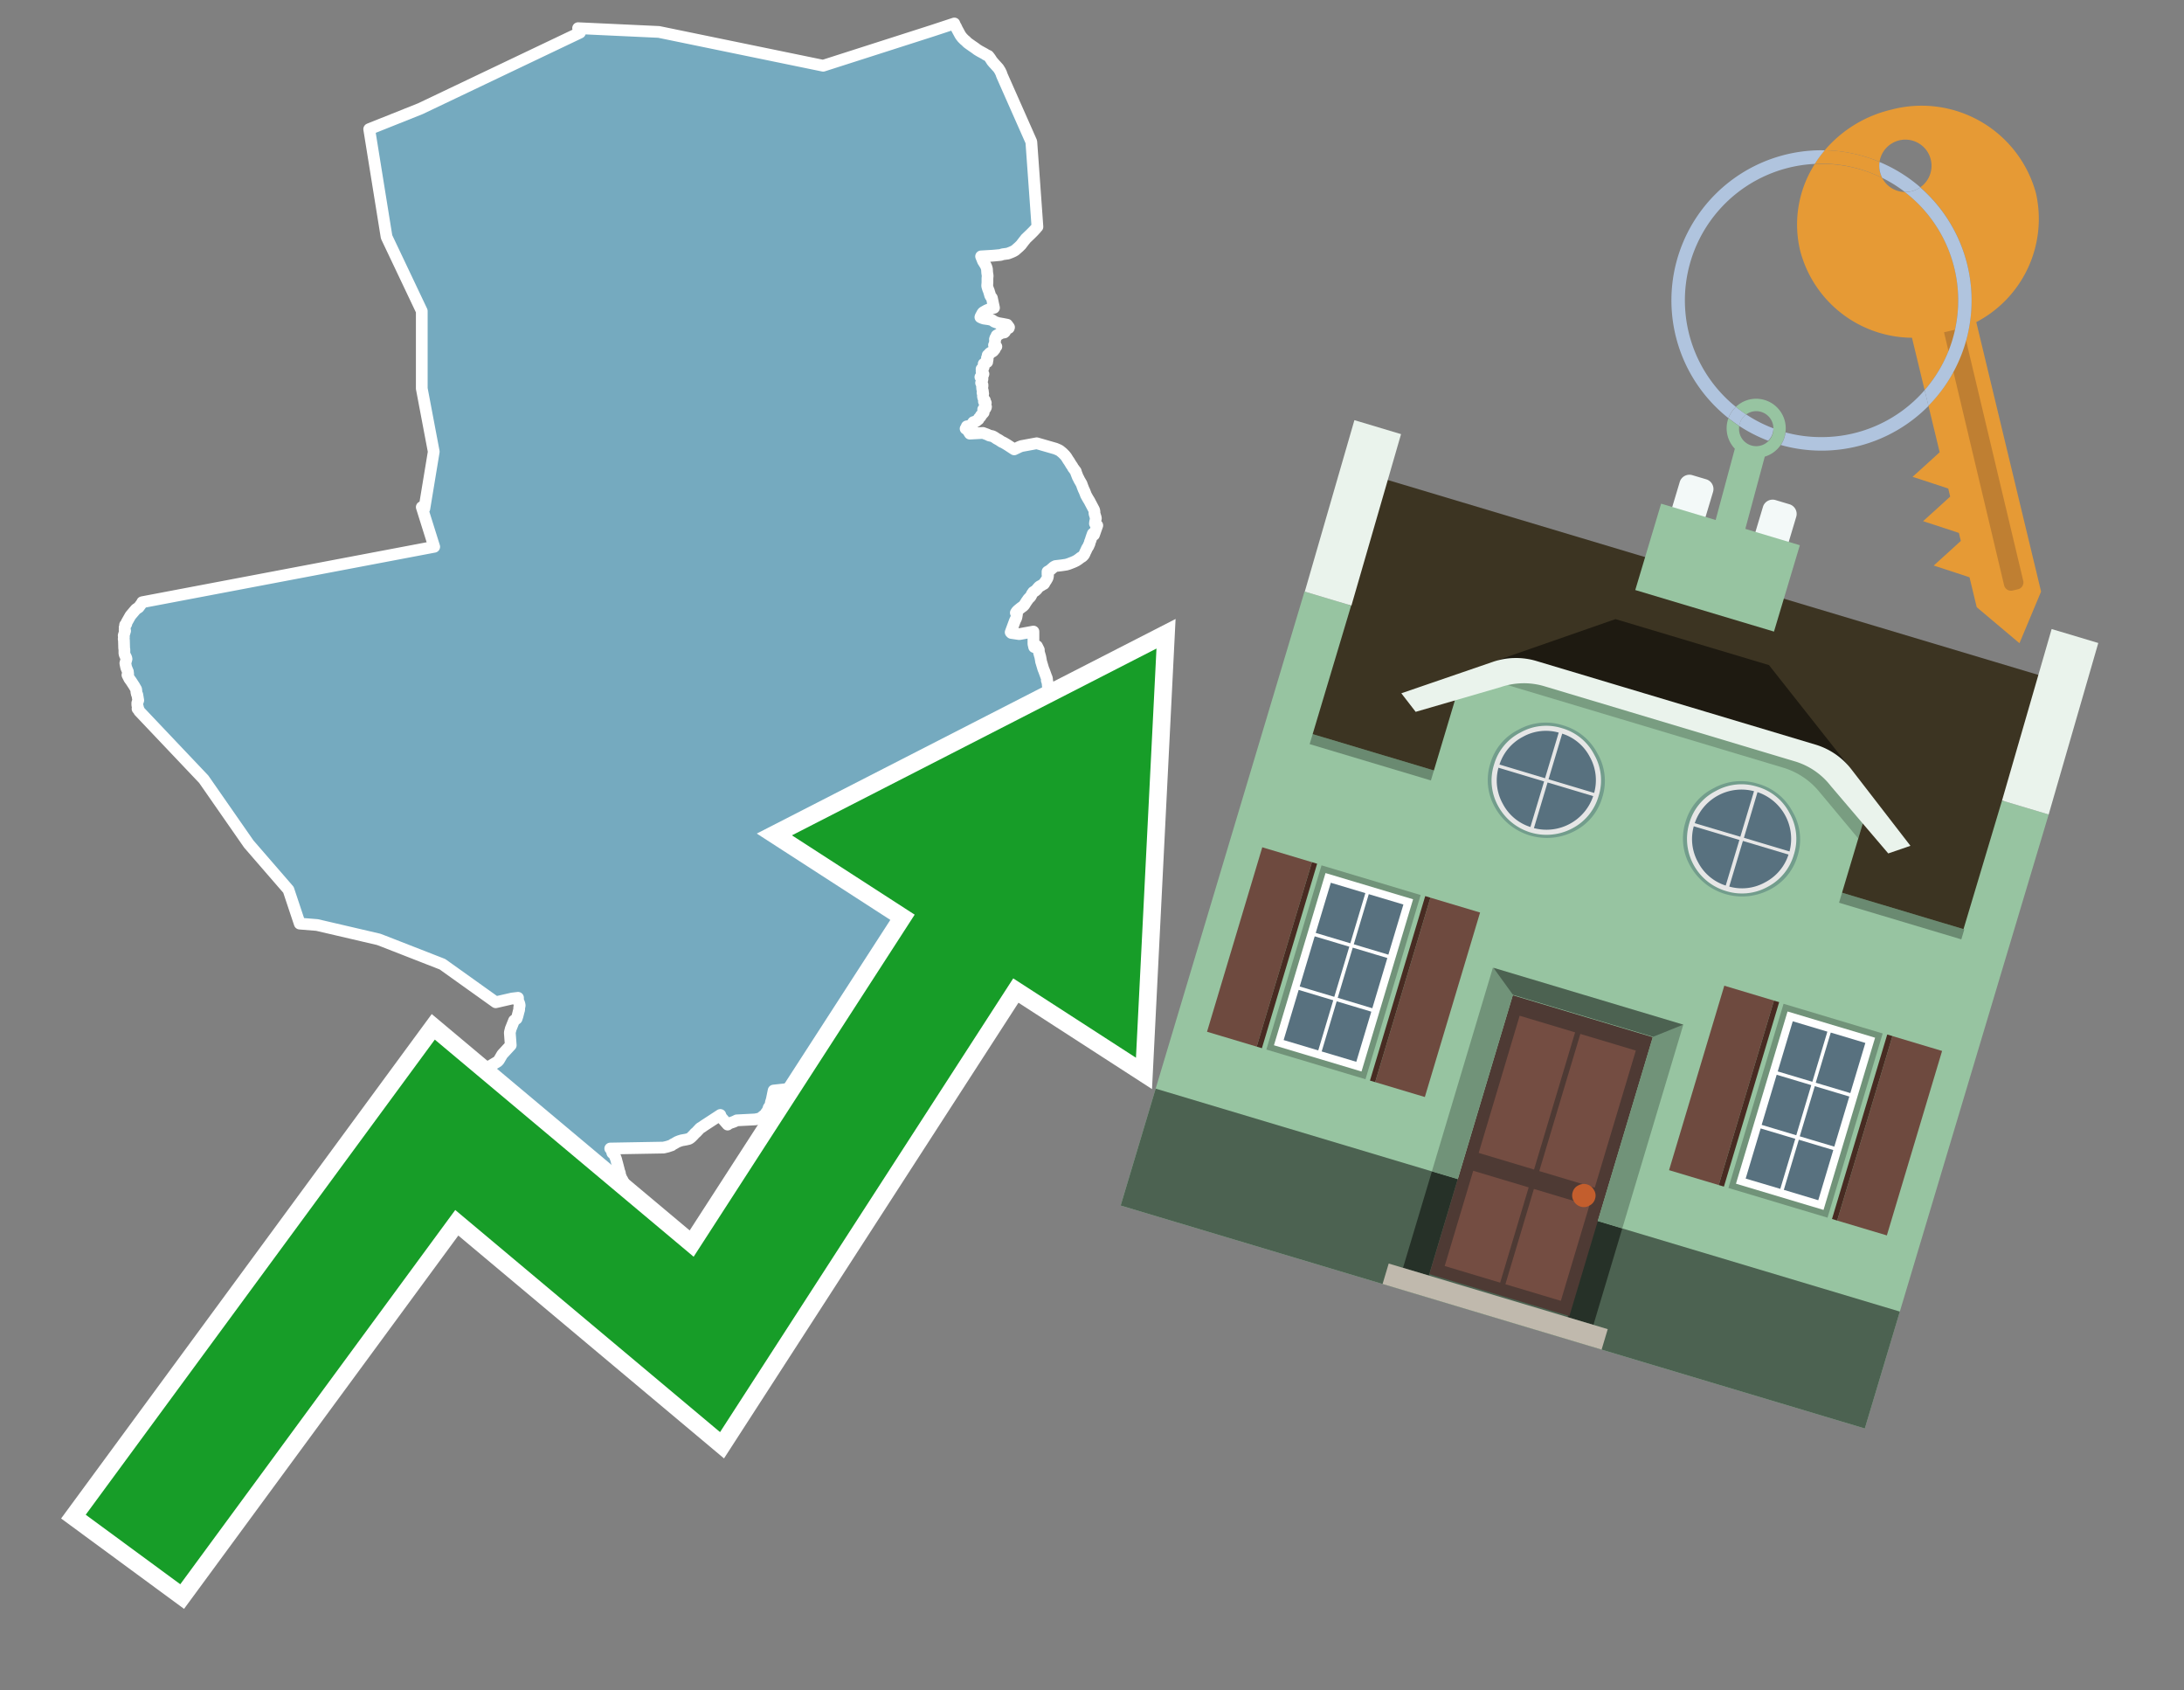 <svg id="Text" xmlns="http://www.w3.org/2000/svg" width="93.05" height="72" viewBox="0 0 93.05 72"><rect x="0" y="0" width="93.05" height="72" fill="#808080" stroke="none"/><polygon points="18.5,23.29 17.97,21.6 18.08,21.66 18.48,19.24 17.97,16.55 17.97,13.25 16.47,10.09 15.73,5.5 17.91,4.63 24.71,1.39 24.63,1.2 28.07,1.36 35.07,2.8 39.72,1.31 40.66,1 40.67,1.03 40.69,1.07 40.7,1.1 40.73,1.14 40.77,1.23 40.9,1.47 40.93,1.52 41,1.61 41.04,1.65 41.09,1.7 41.14,1.74 41.22,1.82 41.26,1.85 41.43,1.97 41.49,2.01 41.56,2.06 41.64,2.12 41.74,2.18 41.85,2.24 41.96,2.3 42,2.33 42.11,2.38 42.15,2.43 42.18,2.47 42.22,2.53 42.27,2.61 42.3,2.64 42.32,2.67 42.35,2.7 42.54,2.91 42.62,3.04 42.63,3.07 42.65,3.1 42.68,3.19 42.7,3.24 43.94,6.04 44.2,9.66 44.17,9.69 44.14,9.73 44.03,9.85 43.9,9.98 43.7,10.17 43.68,10.2 43.63,10.26 43.6,10.3 43.53,10.39 43.51,10.42 43.47,10.46 43.42,10.51 43.25,10.66 43.2,10.69 43.14,10.72 43.07,10.75 42.94,10.8 42.72,10.83 42.63,10.86 42.31,10.89 41.8,10.92 41.88,11.12 41.98,11.28 42,11.32 42.02,11.36 42.03,11.39 42.05,11.46 42.06,11.62 42.07,11.68 42.08,11.75 42.07,11.86 42.07,11.94 42.07,12.04 42.06,12.15 42.06,12.19 42.07,12.22 42.1,12.32 42.13,12.39 42.15,12.46 42.17,12.52 42.18,12.57 42.2,12.61 42.22,12.64 42.26,12.69 42.35,13.11 42.22,13.14 42.1,13.19 42.03,13.22 41.89,13.3 41.86,13.33 41.78,13.48 41.77,13.51 41.83,13.54 41.92,13.57 42.13,13.6 42.26,13.63 42.32,13.67 42.36,13.7 42.44,13.73 42.53,13.76 42.7,13.79 42.91,13.83 42.99,13.94 42.98,13.97 42.87,14.02 42.85,14.06 42.83,14.1 42.82,14.13 42.79,14.16 42.61,14.19 42.6,14.22 42.53,14.25 42.46,14.29 42.45,14.35 42.41,14.39 42.4,14.42 42.39,14.45 42.4,14.48 42.39,14.55 42.39,14.6 42.39,14.63 42.37,14.67 42.35,14.7 42.38,14.73 42.45,14.76 42.41,14.79 42.4,14.82 42.38,14.88 42.34,14.91 42.33,14.94 42.3,14.97 42.24,15 42.18,15.03 42.14,15.07 42.14,15.1 42.08,15.13 42.08,15.17 42.07,15.21 42.05,15.24 42.05,15.27 42.08,15.3 42.07,15.35 42.05,15.38 42.06,15.42 41.96,15.46 41.91,15.5 41.92,15.54 41.92,15.57 41.91,15.63 41.9,15.66 41.85,15.69 41.82,15.72 41.82,15.75 41.83,15.78 41.82,15.82 41.86,15.89 41.9,15.93 41.89,15.96 41.84,15.99 41.77,16.06 41.82,16.11 41.86,16.14 41.84,16.22 41.83,16.25 41.8,16.31 41.82,16.35 41.86,16.39 41.86,16.45 41.84,16.48 41.85,16.58 41.87,16.63 41.88,16.7 41.86,16.73 41.89,16.77 41.88,16.81 41.88,16.9 41.9,16.96 41.91,16.99 41.92,17.02 41.96,17.05 41.92,17.1 41.97,17.13 42,17.16 41.98,17.2 41.96,17.23 41.96,17.26 41.99,17.29 42.01,17.33 42,17.37 41.98,17.4 41.89,17.44 41.89,17.47 41.9,17.51 41.91,17.57 41.82,17.67 41.79,17.7 41.78,17.74 41.74,17.78 41.71,17.81 41.69,17.86 41.65,17.89 41.59,17.94 41.47,17.98 41.44,18.02 41.42,18.05 41.43,18.09 41.36,18.13 41.19,18.16 41.19,18.19 41.18,18.22 41.14,18.26 41.21,18.29 41.23,18.33 41.27,18.39 41.32,18.47 41.88,18.44 42.07,18.51 42.15,18.55 42.29,18.58 42.38,18.63 42.45,18.68 42.56,18.74 42.68,18.82 42.75,18.85 42.87,18.92 42.95,18.97 43.21,19.14 43.44,19.03 43.52,19 44.17,18.88 44.97,19.11 45.11,19.17 45.16,19.2 45.27,19.29 45.33,19.35 45.37,19.39 45.41,19.44 45.44,19.48 45.47,19.53 45.52,19.61 45.55,19.65 45.61,19.75 45.64,19.8 45.67,19.84 45.69,19.87 45.72,19.93 45.77,19.99 45.8,20.04 45.83,20.07 45.84,20.1 45.85,20.14 45.92,20.32 45.96,20.39 45.97,20.42 46.04,20.54 46.08,20.61 46.13,20.75 46.17,20.85 46.2,20.91 46.24,21.01 46.27,21.09 46.32,21.18 46.36,21.25 46.41,21.33 46.61,21.71 46.62,21.74 46.63,21.79 46.63,21.83 46.63,21.87 46.67,22 46.68,22.03 46.69,22.08 46.68,22.12 46.67,22.19 46.66,22.22 46.65,22.3 46.7,22.33 46.75,22.38 46.69,22.55 46.61,22.78 46.56,22.73 46.52,22.84 46.48,22.96 46.47,23 46.44,23.07 46.43,23.11 46.42,23.15 46.41,23.18 46.39,23.21 46.38,23.25 46.31,23.36 46.27,23.45 46.23,23.53 46.21,23.58 46.19,23.62 46.16,23.66 46.11,23.71 46.04,23.75 45.95,23.82 45.86,23.88 45.78,23.92 45.71,23.95 45.53,24.02 45.43,24.05 45.23,24.08 44.97,24.11 44.89,24.15 44.85,24.19 44.81,24.22 44.78,24.25 44.73,24.29 44.63,24.35 44.63,24.47 44.65,24.5 44.65,24.53 44.64,24.58 44.63,24.62 44.56,24.74 44.52,24.79 44.5,24.84 44.48,24.87 44.42,24.9 44.36,24.94 44.3,24.97 44.26,25 44.19,25.08 44.17,25.11 44.1,25.17 44.02,25.22 44,25.25 43.97,25.29 43.94,25.35 43.92,25.39 43.9,25.42 43.87,25.45 43.81,25.51 43.77,25.57 43.74,25.61 43.67,25.72 43.64,25.77 43.59,25.82 43.48,25.9 43.37,25.99 43.32,26.04 43.3,26.07 43.28,26.1 43.33,26.15 43.31,26.27 43.3,26.31 43.29,26.34 43.27,26.38 43.25,26.42 43.23,26.47 43.2,26.55 43.06,26.93 43.09,26.96 43.43,27.01 44.03,26.9 44.03,27.04 44.03,27.1 44.03,27.17 44.03,27.29 44.03,27.33 44.03,27.38 44.03,27.43 44.04,27.47 44.06,27.56 44.18,27.52 44.26,27.68 44.26,27.72 44.26,27.75 44.27,27.8 44.31,27.94 44.32,27.97 44.35,28.13 44.35,28.16 44.36,28.19 44.37,28.22 44.45,28.49 44.48,28.56 44.56,28.78 44.57,28.81 44.6,28.88 44.61,28.94 44.6,28.98 44.63,29.06 44.63,29.09 44.64,29.14 44.64,29.17 44.65,29.26 44.66,29.31 44.69,29.39 44.73,29.51 44.75,29.62 44.76,29.66 44.76,29.7 44.76,29.73 44.78,29.77 44.79,29.8 44.78,29.86 44.79,29.89 44.82,30.11 44.85,30.33 44.86,30.37 44.87,30.4 44.88,30.49 44.9,30.56 44.91,30.64 44.92,30.69 44.92,30.73 44.92,30.79 44.93,30.83 44.96,30.86 44.99,30.94 45.12,31.25 45.14,31.28 45.16,31.32 45.2,31.39 45.15,31.46 45.12,31.49 45.08,31.52 44.94,31.56 44.9,31.59 44.85,31.63 44.79,31.71 44.73,31.78 44.7,31.84 44.67,31.89 44.64,31.94 44.52,31.97 44.4,31.81 44.5,31.68 44.3,31.43 44.21,31.36 43.69,31.74 42.77,31.17 42.79,31.09 42.69,31.13 42.49,31.2 40.27,32.01 40.28,32.12 40.28,32.22 40.12,32.29 40.14,32.36 40.17,32.43 40.17,32.46 40.17,32.53 40.17,32.57 40.18,32.61 40.18,32.64 40.2,32.69 40.2,32.73 40.2,32.87 40.22,32.93 40.21,32.97 40.15,33 40.08,33.05 40.06,33.38 39.15,34.87 39.59,36.67 39.6,36.71 39.38,39.12 37.65,40.84 37.48,41.99 38.62,43.04 38.59,43.14 38.58,43.18 38.56,43.24 38.52,43.31 38.53,43.36 38.54,43.42 38.56,43.53 38.57,43.61 38.58,43.64 38.62,43.78 38.65,43.87 38.67,43.93 38.7,44.03 38.73,44.11 38.75,44.15 38.77,44.22 38.79,44.26 38.78,44.32 38.78,44.37 38.74,44.4 38.72,44.43 38.72,44.46 38.69,44.49 38.65,44.57 38.62,44.61 38.63,44.64 38.57,44.68 38.55,44.72 38.49,44.75 38.42,44.78 38.37,44.83 38.35,44.87 38.31,44.94 38.39,44.98 38.28,45.01 38.33,45.04 38.32,45.07 38.31,45.1 38.26,45.18 38.34,45.27 38.21,45.33 38.16,45.49 38.15,45.52 38.15,45.56 38.08,45.61 37.93,45.65 37.91,45.68 37.86,45.71 37.79,45.74 37.75,45.77 37.7,45.82 37.47,45.86 37.15,45.91 37.12,45.95 37.06,45.98 36.97,46.01 36.8,46.04 36.49,46.08 36.47,46.13 36.4,46.2 36.35,46.23 36.31,46.27 36.3,46.3 36.17,46.36 36.14,46.39 36.04,46.42 36.03,46.52 36,46.55 35.96,46.61 35.88,46.64 35.89,46.7 35.62,46.16 32.96,46.45 32.88,46.84 32.84,46.97 32.84,47 32.83,47.03 32.82,47.07 32.81,47.1 32.75,47.18 32.73,47.25 32.72,47.28 32.7,47.31 32.68,47.35 32.63,47.41 32.61,47.46 32.53,47.52 32.42,47.61 32.37,47.64 32.18,47.68 31.39,47.72 31.31,47.76 31.24,47.79 31.12,47.83 31.05,47.86 31,47.9 30.72,47.58 30.69,47.49 30,47.94 29.9,48.01 29.83,48.05 29.68,48.21 29.65,48.24 29.61,48.27 29.55,48.34 29.48,48.41 29.45,48.44 29.4,48.48 29.35,48.51 29.22,48.54 29.05,48.57 28.95,48.6 28.85,48.64 28.73,48.71 28.65,48.75 28.62,48.78 28.44,48.84 28.27,48.88 26,48.92 26.04,48.95 26.09,49.05 26.08,49.08 26.09,49.11 26.15,49.14 26.17,49.18 26.22,49.3 26.25,49.38 26.28,49.5 26.29,49.53 26.36,49.8 26.39,49.92 26.41,49.96 26.42,50.05 26.45,50.12 26.48,50.2 26.51,50.24 26.55,50.32 26.58,50.39 26.61,50.45 26.63,50.54 26.65,50.58 26.7,50.65 26.73,50.69 26.76,50.72 25.87,51 22.61,50.5 22.11,50.61 21.17,50.35 21.06,50.27 20.44,50.16 20.37,49.87 20.36,49.84 20.36,49.71 20.36,49.67 20.36,49.63 20.37,49.56 20.39,49.47 20.42,49.35 20.44,49.25 20.43,48.99 20.12,48.31 19.96,48.18 19.83,48.08 20.16,47.15 20.36,46.67 20.86,45.42 21.21,45.21 21.26,45.15 21.4,44.91 21.76,44.52 21.72,43.98 21.76,43.82 21.9,43.47 22.01,43.39 22.05,43.27 22.1,43.07 22.12,43.01 22.12,42.92 22.13,42.88 22.14,42.84 22.14,42.8 22.13,42.77 22.12,42.73 22.08,42.64 22.07,42.61 22.07,42.57 22.07,42.5 21.82,42.53 21.12,42.69 18.85,41.07 16.34,40.09 16.13,40.01 13.51,39.4 12.77,39.34 12.29,37.9 10.6,35.95 8.68,33.19 5.93,30.29 5.92,30.25 5.89,30.22 5.86,30.19 5.88,30.14 5.85,30.03 5.85,30 5.85,29.94 5.89,29.83 5.85,29.59 5.83,29.56 5.81,29.47 5.81,29.43 5.8,29.36 5.72,29.22 5.59,29.02 5.51,28.91 5.43,28.75 5.46,28.7 5.45,28.64 5.45,28.61 5.38,28.44 5.37,28.4 5.34,28.25 5.39,28.07 5.38,28.02 5.32,27.9 5.3,27.83 5.3,27.65 5.29,27.62 5.28,27.25 5.27,27.22 5.28,27.13 5.27,27.07 5.33,26.87 5.31,26.84 5.31,26.8 5.32,26.76 5.31,26.73 5.32,26.7 5.33,26.66 5.33,26.62 5.38,26.58 5.39,26.52 5.56,26.22 5.79,25.95 5.91,25.87 6.05,25.68 6.06,25.65 " fill="#75aabf" stroke="#fff" stroke-linejoin="round" stroke-width="0.5"/><polygon points="49.272 27.624 33.741 35.58 38.97 38.959 29.553 53.529 18.525 44.281 3.652 64.518 7.681 67.479 19.396 51.538 30.678 60.999 43.169 41.673 48.398 45.053 49.272 27.624" fill="none" stroke="#fff" stroke-miterlimit="10" stroke-width="1.5"/><polygon points="49.272 27.624 33.741 35.58 38.97 38.959 29.553 53.529 18.525 44.281 3.652 64.518 7.681 67.479 19.396 51.538 30.678 60.999 43.169 41.673 48.398 45.053 49.272 27.624" fill="#179d28"/><path d="M80.19,7.577a1.16,1.16,0,0,1-.094-.251,1.114,1.114,0,0,1-.018-.429A6.367,6.367,0,0,0,77.743,6.4a5.269,5.269,0,0,0-.423.577c.1,0,.192-.007.288-.007A5.794,5.794,0,0,1,80.19,7.577Z" fill="#e69a35"/><path d="M77.608,6.4A6.394,6.394,0,0,0,73.64,17.81a1.26,1.26,0,0,1,.317-.48A5.821,5.821,0,0,1,77.32,6.981a5.269,5.269,0,0,1,.423-.577Z" fill="#b0c4de"/><path d="M84.2,13.72a4.962,4.962,0,0,0,2.545-5.48,5.047,5.047,0,0,0-6.179-3.566A5.322,5.322,0,0,0,77.743,6.4a6.367,6.367,0,0,1,2.335.493,1.114,1.114,0,1,1,1.736,1.084,6.392,6.392,0,0,1,.347,9.3l.479,1.985-.438.4-.716.648.92.3.6.2.082.341-.438.4-.716.648.92.3.605.2.082.341-.438.4-.716.649.92.3.605.2.307,1.274,1.821,1.534.921-2.2Z" fill="#e69a35"/><path d="M81.154,8.179a1.115,1.115,0,0,1-.964-.6,5.794,5.794,0,0,0-2.582-.6c-.1,0-.192,0-.288.007a4.783,4.783,0,0,0-.625,3.685,4.962,4.962,0,0,0,4.765,3.715L82,16.617a5.82,5.82,0,0,0-.846-8.438Z" fill="#e69a35"/><path d="M74.1,18.142a6.386,6.386,0,0,0,1.232.63.73.73,0,0,0,.224-.527h0a5.783,5.783,0,0,1-1.159-.593A.733.733,0,0,0,74.1,18.142Z" fill="#b0c4de"/><path d="M74.4,17.652q-.228-.152-.44-.322a1.26,1.26,0,0,0-.317.48c.148.117.3.228.46.332A.733.733,0,0,1,74.4,17.652Z" fill="#b0c4de"/><path d="M74.824,16.984a1.257,1.257,0,0,0-.867.346c.141.114.288.222.44.322a.731.731,0,0,1,1.159.593h0a.732.732,0,1,1-1.463,0,.7.7,0,0,1,.007-.1c-.158-.1-.312-.215-.46-.332a1.258,1.258,0,0,0,.273,1.3l-.979,3.635,1.275.341.98-3.639a1.266,1.266,0,0,0,.681-.5,1.249,1.249,0,0,0,.2-.538,1.328,1.328,0,0,0,.012-.168A1.262,1.262,0,0,0,74.824,16.984Z" fill="#97c4a1"/><path d="M85.974,25.1l-.226.053a.3.3,0,0,1-.362-.223l-2.56-10.777.81-.193L86.2,24.736A.3.3,0,0,1,85.974,25.1Z" fill="#bf7f32"/><path d="M80.1,7.326a1.16,1.16,0,0,0,.094.251,5.833,5.833,0,0,1,.964.6,1.137,1.137,0,0,0,.287-.031,1.108,1.108,0,0,0,.373-.167A6.371,6.371,0,0,0,80.078,6.9,1.114,1.114,0,0,0,80.1,7.326Z" fill="#b0c4de"/><path d="M77.608,18.618a5.836,5.836,0,0,1-1.534-.2,1.24,1.24,0,0,1-.2.537,6.4,6.4,0,0,0,6.291-1.666L82,16.617A5.807,5.807,0,0,1,77.608,18.618Z" fill="#b0c4de"/><path d="M81.814,7.981a1.108,1.108,0,0,1-.373.167,1.137,1.137,0,0,1-.287.031A5.82,5.82,0,0,1,82,16.617l.161.667a6.392,6.392,0,0,0-.347-9.3Z" fill="#b0c4de"/><polygon points="83.79 39.753 55.78 31.364 58.988 20.404 86.964 28.783 83.79 39.753 83.79 39.753" fill="#3c3422" fill-rule="evenodd"/><polygon points="81.705 53.32 87.284 34.692 85.297 34.097 83.656 39.575 55.926 31.269 57.567 25.791 55.579 25.196 47.746 51.348 79.451 60.844 81.705 53.32" fill="#97c4a1" fill-rule="evenodd"/><rect x="69.522" y="21.148" width="0.444" height="28.983" transform="translate(15.592 92.226) rotate(-73.326)" opacity="0.3"/><polygon points="87.284 34.692 85.297 34.097 87.411 26.793 89.398 27.388 87.284 34.692 87.284 34.692" fill="#eaf3ec" fill-rule="evenodd"/><polygon points="57.578 25.794 55.591 25.199 57.705 17.896 59.692 18.491 57.578 25.794 57.578 25.794" fill="#eaf3ec" fill-rule="evenodd"/><polygon points="79.451 60.844 80.943 55.865 49.238 46.369 47.747 51.348 79.451 60.844 79.451 60.844" fill="#4c6251" fill-rule="evenodd"/><path d="M71.566,20.528l-.522,1.743,1.418.425.523-1.744a.432.432,0,0,0-.289-.536l-.593-.177A.431.431,0,0,0,71.566,20.528Z" fill="#f3f9f8" fill-rule="evenodd"/><path d="M75.111,21.589l-.522,1.743,1.418.425.522-1.743a.43.43,0,0,0-.289-.536l-.593-.178A.43.43,0,0,0,75.111,21.589Z" fill="#f3f9f8" fill-rule="evenodd"/><polygon points="75.368 28.329 68.829 26.37 63.807 28.121 78.733 32.591 75.368 28.329" fill="#1e1a11"/><polygon points="78.248 32.422 64.442 28.287 62.236 28.998 60.064 36.247 77.453 41.455 79.651 34.116 78.248 32.422" fill="#97c4a1"/><path d="M77.74,32.516S65.088,28.725,65,28.7l-.938.43,11.892,3.562a3.175,3.175,0,0,1,1.532,1l1.685,2.02.327-1.09Z" fill-rule="evenodd" opacity="0.2"/><path d="M77.35,31.716,65.458,28.154a3.041,3.041,0,0,0-1.854.037l-3.9,1.339.611.79,3.626-1.054a3.045,3.045,0,0,1,1.855-.037l10.673,3.2A3.028,3.028,0,0,1,78,33.477l2.45,2.874.945-.325-2.518-3.26A3.036,3.036,0,0,0,77.35,31.716Z" fill="#eaf3ec"/><polygon points="76.683 23.223 70.773 21.453 69.671 25.132 75.581 26.902 76.683 23.223 76.683 23.223" fill="#97c4a1" fill-rule="evenodd"/><g id="Symbol_9_0_Layer2_0_MEMBER_8_MEMBER_21_MEMBER_0_FILL" data-name="Symbol 9 0 Layer2 0 MEMBER 8 MEMBER 21 MEMBER 0 FILL"><path d="M66.584,30.892a2.39,2.39,0,0,0-1.891.189,2.317,2.317,0,0,0-1.2,1.448A2.345,2.345,0,0,0,63.7,34.4a2.528,2.528,0,0,0,3.367,1.008,2.339,2.339,0,0,0,1.2-1.447,2.313,2.313,0,0,0-.208-1.87A2.394,2.394,0,0,0,66.584,30.892Z" fill="#729d8c"/></g><g id="Symbol_9_0_Layer2_0_MEMBER_8_MEMBER_21_MEMBER_1_FILL" data-name="Symbol 9 0 Layer2 0 MEMBER 8 MEMBER 21 MEMBER 1 FILL"><path d="M66.547,31.016a2.241,2.241,0,0,0-1.769.185,2.213,2.213,0,0,0-1.127,1.376,2.239,2.239,0,0,0,.185,1.768,2.341,2.341,0,0,0,3.145.942,2.234,2.234,0,0,0,1.126-1.376,2.207,2.207,0,0,0-.185-1.768A2.237,2.237,0,0,0,66.547,31.016Z" fill="#e6e6e6"/></g><g id="Symbol_9_0_Layer2_0_MEMBER_8_MEMBER_21_MEMBER_2_MEMBER_0_FILL" data-name="Symbol 9 0 Layer2 0 MEMBER 8 MEMBER 21 MEMBER 2 MEMBER 0 FILL"><path d="M65.787,33.284,63.843,32.7a2.036,2.036,0,0,0,.186,1.539,2.015,2.015,0,0,0,1.175.986Z" fill="#58717f"/></g><g id="Symbol_9_0_Layer2_0_MEMBER_8_MEMBER_21_MEMBER_2_MEMBER_1_FILL" data-name="Symbol 9 0 Layer2 0 MEMBER 8 MEMBER 21 MEMBER 2 MEMBER 1 FILL"><path d="M65.827,33.148l.582-1.944a2.01,2.01,0,0,0-1.523.178,2.037,2.037,0,0,0-1,1.183Z" fill="#58717f"/></g><g id="Symbol_9_0_Layer2_0_MEMBER_8_MEMBER_21_MEMBER_2_MEMBER_2_FILL" data-name="Symbol 9 0 Layer2 0 MEMBER 8 MEMBER 21 MEMBER 2 MEMBER 2 FILL"><path d="M67.878,33.91l-1.943-.582-.582,1.944a2.1,2.1,0,0,0,2.525-1.362Z" fill="#58717f"/></g><g id="Symbol_9_0_Layer2_0_MEMBER_8_MEMBER_21_MEMBER_2_MEMBER_3_FILL" data-name="Symbol 9 0 Layer2 0 MEMBER 8 MEMBER 21 MEMBER 2 MEMBER 3 FILL"><path d="M66.558,31.249l-.582,1.943,1.943.582a2.031,2.031,0,0,0-.186-1.539A2.009,2.009,0,0,0,66.558,31.249Z" fill="#58717f"/></g><g id="Symbol_9_0_Layer2_0_MEMBER_8_MEMBER_21_MEMBER_0_FILL-2" data-name="Symbol 9 0 Layer2 0 MEMBER 8 MEMBER 21 MEMBER 0 FILL"><path d="M74.9,33.384a2.4,2.4,0,0,0-1.891.189,2.316,2.316,0,0,0-1.2,1.448,2.341,2.341,0,0,0,.209,1.87A2.527,2.527,0,0,0,75.387,37.9a2.345,2.345,0,0,0,1.2-1.447,2.314,2.314,0,0,0-.209-1.87A2.389,2.389,0,0,0,74.9,33.384Z" fill="#729d8c"/></g><g id="Symbol_9_0_Layer2_0_MEMBER_8_MEMBER_21_MEMBER_1_FILL-2" data-name="Symbol 9 0 Layer2 0 MEMBER 8 MEMBER 21 MEMBER 1 FILL"><path d="M74.867,33.508a2.239,2.239,0,0,0-1.768.185,2.21,2.21,0,0,0-1.127,1.376,2.316,2.316,0,0,0,1.564,2.883,2.261,2.261,0,0,0,1.765-.173A2.237,2.237,0,0,0,76.428,36.4a2.209,2.209,0,0,0-.185-1.769A2.239,2.239,0,0,0,74.867,33.508Z" fill="#e6e6e6"/></g><g id="Symbol_9_0_Layer2_0_MEMBER_8_MEMBER_21_MEMBER_2_MEMBER_0_FILL-2" data-name="Symbol 9 0 Layer2 0 MEMBER 8 MEMBER 21 MEMBER 2 MEMBER 0 FILL"><path d="M74.107,35.776l-1.943-.582a2.031,2.031,0,0,0,.186,1.539,2.009,2.009,0,0,0,1.175.986Z" fill="#58717f"/></g><g id="Symbol_9_0_Layer2_0_MEMBER_8_MEMBER_21_MEMBER_2_MEMBER_1_FILL-2" data-name="Symbol 9 0 Layer2 0 MEMBER 8 MEMBER 21 MEMBER 2 MEMBER 1 FILL"><path d="M74.148,35.64,74.73,33.7a2.1,2.1,0,0,0-2.525,1.362Z" fill="#58717f"/></g><g id="Symbol_9_0_Layer2_0_MEMBER_8_MEMBER_21_MEMBER_2_MEMBER_2_FILL-2" data-name="Symbol 9 0 Layer2 0 MEMBER 8 MEMBER 21 MEMBER 2 MEMBER 2 FILL"><path d="M76.2,36.4l-1.943-.582-.582,1.944a2.015,2.015,0,0,0,1.523-.178A2.036,2.036,0,0,0,76.2,36.4Z" fill="#58717f"/></g><g id="Symbol_9_0_Layer2_0_MEMBER_8_MEMBER_21_MEMBER_2_MEMBER_3_FILL-2" data-name="Symbol 9 0 Layer2 0 MEMBER 8 MEMBER 21 MEMBER 2 MEMBER 3 FILL"><path d="M74.879,33.741,74.3,35.684l1.943.582a2.1,2.1,0,0,0-1.361-2.525Z" fill="#58717f"/></g><polygon points="51.426 43.946 53.542 44.58 55.896 36.723 53.78 36.089 51.426 43.946 51.426 43.946" fill="#6e4a3f" fill-rule="evenodd"/><polygon points="53.542 44.58 53.764 44.647 56.117 36.789 55.896 36.723 53.542 44.58 53.542 44.58" fill="#482b22" fill-rule="evenodd"/><polygon points="60.706 46.726 58.59 46.092 60.943 38.235 63.059 38.868 60.706 46.726 60.706 46.726" fill="#6e4a3f" fill-rule="evenodd"/><polygon points="58.59 46.092 58.368 46.026 60.722 38.168 60.943 38.235 58.59 46.092 58.59 46.092" fill="#482b22" fill-rule="evenodd"/><rect x="53.146" y="39.209" width="8.19" height="4.408" transform="translate(1.145 84.365) rotate(-73.326)" fill="#719379"/><polygon points="60.205 38.304 56.474 37.187 54.277 44.522 58.008 45.639 60.205 38.304 60.205 38.304" fill="#fff" fill-rule="evenodd"/><path d="M59.792,38.527l-.64,2.136-1.474-.442.639-2.135,1.475.441Zm-1.621-.485-.64,2.136-1.474-.442L56.7,37.6l1.474.442Zm-2.158,1.84,1.475.441-.64,2.136-1.474-.441.639-2.136Zm-.683,2.282,1.474.441-.639,2.136L54.69,44.3l.64-2.135Zm.981,2.621.639-2.136,1.475.442-.64,2.135-1.474-.441Zm2.158-1.84L56.994,42.5l.64-2.136,1.474.442-.639,2.136Z" fill="#58717f" fill-rule="evenodd"/><polygon points="80.39 52.621 78.274 51.988 80.628 44.13 82.743 44.764 80.39 52.621 80.39 52.621" fill="#6e4a3f" fill-rule="evenodd"/><polygon points="78.274 51.988 78.053 51.921 80.406 44.064 80.628 44.13 78.274 51.988 78.274 51.988" fill="#482b22" fill-rule="evenodd"/><polygon points="71.111 49.842 73.227 50.476 75.58 42.619 73.464 41.985 71.111 49.842 71.111 49.842" fill="#6e4a3f" fill-rule="evenodd"/><polygon points="73.227 50.476 73.448 50.542 75.802 42.685 75.58 42.619 73.227 50.476 73.227 50.476" fill="#482b22" fill-rule="evenodd"/><rect x="72.83" y="45.105" width="8.19" height="4.408" transform="translate(9.534 107.426) rotate(-73.326)" fill="#719379"/><polygon points="76.159 43.083 79.889 44.2 77.692 51.535 73.962 50.418 76.159 43.083 76.159 43.083" fill="#fff" fill-rule="evenodd"/><path d="M76.381,43.5l1.475.442-.64,2.135-1.475-.441.64-2.136ZM78,43.981l1.474.442-.64,2.136-1.474-.442L78,43.981Zm.791,2.724-.64,2.135L76.679,48.4l.64-2.136,1.474.442Zm-.684,2.282-.639,2.135L76,50.68l.64-2.135,1.474.442Zm-2.26,1.65L74.375,50.2l.639-2.135,1.475.441-.64,2.136Zm-.791-2.724.64-2.135,1.474.441-.639,2.136-1.475-.442Z" fill="#58717f" fill-rule="evenodd"/><polygon points="67.888 56.431 69.118 52.323 68.019 51.994 66.789 56.102 67.888 56.431 67.888 56.431" fill="#263128" fill-rule="evenodd"/><polygon points="60.877 54.331 62.108 50.223 61.007 49.894 59.776 54.002 60.877 54.331 60.877 54.331" fill="#263128" fill-rule="evenodd"/><g id="Symbol_9_0_Layer2_0_MEMBER_8_MEMBER_12_MEMBER_0_FILL" data-name="Symbol 9 0 Layer2 0 MEMBER 8 MEMBER 12 MEMBER 0 FILL"><path d="M70.418,44.178l-5.965-1.786L60.9,54.27l5.964,1.786Z" fill="#4e3a34"/></g><g id="Symbol_9_0_Layer2_0_MEMBER_8_MEMBER_12_MEMBER_1_MEMBER_0_FILL" data-name="Symbol 9 0 Layer2 0 MEMBER 8 MEMBER 12 MEMBER 1 MEMBER 0 FILL"><path d="M65.358,49.815l1.75-5.843-2.363-.708L63,49.107Z" fill="#744d42"/></g><g id="Symbol_9_0_Layer2_0_MEMBER_8_MEMBER_12_MEMBER_1_MEMBER_1_FILL" data-name="Symbol 9 0 Layer2 0 MEMBER 8 MEMBER 12 MEMBER 1 MEMBER 1 FILL"><path d="M67.331,44.039l-1.75,5.842,2.364.708,1.75-5.842Z" fill="#744d42"/></g><g id="Symbol_9_0_Layer2_0_MEMBER_8_MEMBER_12_MEMBER_2_MEMBER_0_FILL" data-name="Symbol 9 0 Layer2 0 MEMBER 8 MEMBER 12 MEMBER 2 MEMBER 0 FILL"><path d="M63.915,54.633l1.215-4.058-2.363-.707-1.215,4.057Z" fill="#744d42"/></g><g id="Symbol_9_0_Layer2_0_MEMBER_8_MEMBER_12_MEMBER_2_MEMBER_1_FILL" data-name="Symbol 9 0 Layer2 0 MEMBER 8 MEMBER 12 MEMBER 2 MEMBER 1 FILL"><path d="M66.5,55.407l1.215-4.057-2.363-.708L64.138,54.7Z" fill="#744d42"/></g><g id="Symbol_9_0_Layer2_0_MEMBER_8_MEMBER_13_FILL" data-name="Symbol 9 0 Layer2 0 MEMBER 8 MEMBER 13 FILL"><path d="M67.959,51.058a.439.439,0,0,0-.045-.367.487.487,0,0,0-.669-.2.445.445,0,0,0-.239.282.457.457,0,0,0,.041.378.481.481,0,0,0,.293.242.459.459,0,0,0,.377-.042A.453.453,0,0,0,67.959,51.058Z" fill="#c35e2d"/></g><g id="Symbol_9_0_Layer2_0_MEMBER_8_MEMBER_14_FILL" data-name="Symbol 9 0 Layer2 0 MEMBER 8 MEMBER 14 FILL"><path d="M64.557,42.047l-.951-.833-2.6,8.68,1.1.329Z" fill="#719379"/></g><g id="Symbol_9_0_Layer2_0_MEMBER_8_MEMBER_15_FILL" data-name="Symbol 9 0 Layer2 0 MEMBER 8 MEMBER 15 FILL"><path d="M71.718,43.643l-1.2.19L68.072,52.01l1.046.313Z" fill="#719379"/></g><g id="Symbol_9_0_Layer2_0_MEMBER_8_MEMBER_16_FILL" data-name="Symbol 9 0 Layer2 0 MEMBER 8 MEMBER 16 FILL"><path d="M63.627,41.22l.836,1.156,5.961,1.786,1.294-.519Z" fill="#4c6251"/></g><polygon points="58.905 54.69 59.166 53.819 68.498 56.614 68.237 57.485 58.905 54.69 58.905 54.69" fill="#c0b9ad" fill-rule="evenodd"/></svg>